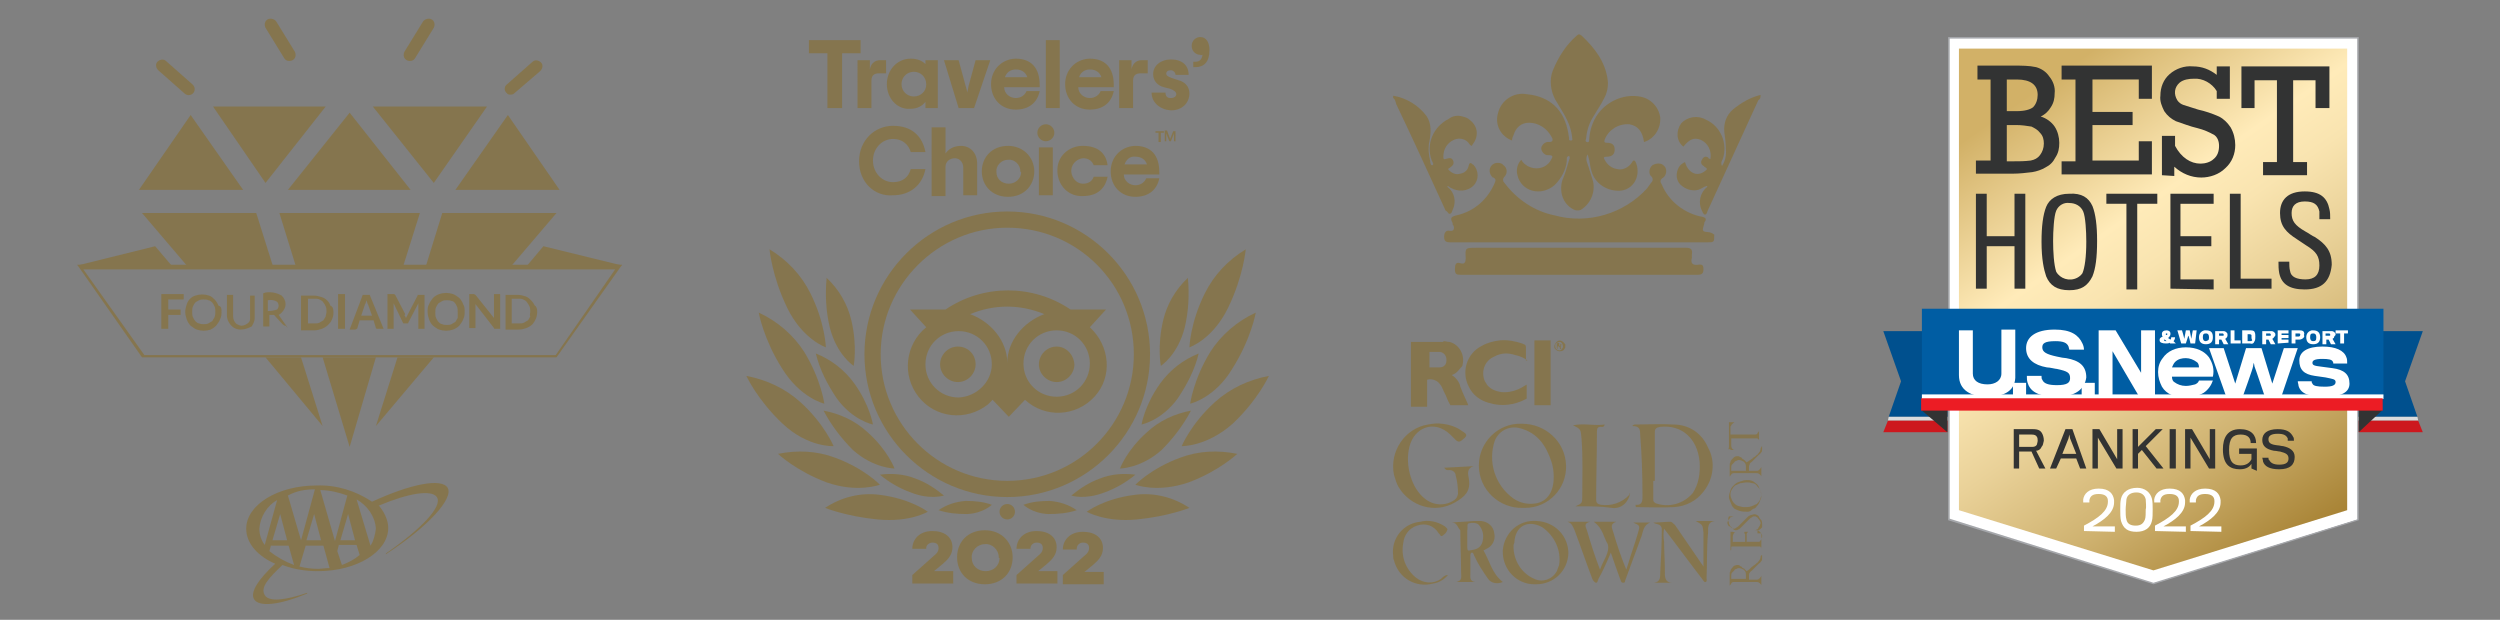 <?xml version="1.0" encoding="utf-8"?>
<!-- Generator: Adobe Illustrator 26.1.0, SVG Export Plug-In . SVG Version: 6.00 Build 0)  -->
<svg version="1.1" id="Capa_1" xmlns="http://www.w3.org/2000/svg" xmlns:xlink="http://www.w3.org/1999/xlink" x="0px" y="0px"
	 viewBox="0 0 323.9 80.3" style="enable-background:new 0 0 323.9 80.3;" xml:space="preserve">
<rect x="0" y="0" width="323.9" height="80.3" fill="#808080" stroke="none"/>
<style type="text/css">
	.st0{fill:#85754E;}
	.st1{fill-rule:evenodd;clip-rule:evenodd;fill:#85754E;}
	.st2{fill:#FFFFFF;}
	.st3{fill:url(#SVGID_1_);}
	.st4{fill:#A5A7AB;}
	.st5{fill:url(#gold_shield_00000151517899962588072780000005799638845869005988_);}
	.st6{fill:#00508E;}
	.st7{fill:#DBDCDD;}
	.st8{fill:#CD181E;}
	.st9{fill:#323333;}
	.st10{fill:#005DA3;}
	.st11{fill:#EC1C24;}
	.st12{enable-background:new    ;}
</style>
<g>
	<g>
		<path class="st0" d="M52.7,7.8c0.4,0.2,0.9,0.1,1.1-0.3l0,0l2.4-3.9c0.2-0.4,0.1-0.9-0.3-1.1c-0.4-0.2-0.9,0-1.1,0.3l-2.4,3.9
			C52.2,7.1,52.3,7.6,52.7,7.8z"/>
		<path class="st0" d="M37.9,7.8C37.5,8,37,7.9,36.8,7.5l0,0l-2.4-3.9c-0.2-0.4-0.1-0.9,0.3-1.1c0.4-0.2,0.9,0,1.1,0.3l2.4,3.9
			C38.4,7.1,38.3,7.6,37.9,7.8z"/>
		<path class="st0" d="M23.9,12.1c0.3,0.3,0.8,0.3,1.1,0c0.3-0.3,0.3-0.8,0-1.1l-0.1-0.1l0,0l-3.4-3c-0.3-0.3-0.8-0.2-1.1,0.1l0,0
			c-0.3,0.3-0.2,0.8,0.1,1.1l0,0L23.9,12.1z"/>
		<path class="st0" d="M66.5,12.2l3.5-3c0.3-0.3,0.4-0.8,0.1-1.1l0,0C69.8,7.8,69.3,7.7,69,8l0,0l-3.4,3c-0.3,0.3-0.3,0.8,0.1,1.1
			C65.8,12.3,66.2,12.3,66.5,12.2L66.5,12.2z"/>
		<polygon class="st0" points="66.3,34.4 72.1,27.6 57.3,27.6 55.2,34.4 		"/>
		<polygon class="st0" points="24.2,34.4 18.4,27.6 33.2,27.6 35.4,34.6 		"/>
		<polygon class="st0" points="63.1,13.8 48.3,13.8 56.2,23.7 		"/>
		<polygon class="st0" points="27.6,13.8 42.2,13.8 34.4,23.7 		"/>
		<polygon class="st0" points="72.5,24.6 65.8,14.9 59,24.6 		"/>
		<polygon class="st0" points="18,24.6 24.7,14.9 31.5,24.6 		"/>
		<polygon class="st0" points="45.3,14.6 37.3,24.6 45.3,24.6 53.2,24.6 		"/>
		<polygon class="st0" points="45.3,27.6 36.2,27.6 38.3,34.4 52.2,34.6 54.4,27.6 		"/>
		<polygon class="st0" points="48.7,55.2 56.2,46.3 51.5,46.3 		"/>
		<polygon class="st0" points="41.8,55.2 34.4,46.3 39,46.3 		"/>
		<polygon class="st0" points="41.8,46.3 45.3,57.9 48.7,46.3 		"/>
		<polygon class="st0" points="79.8,34.6 80.6,34.4 70.4,31.9 68.3,34.4 		"/>
		<polygon class="st0" points="18.1,34.7 10,34.4 20.1,31.9 22.4,34.6 		"/>
		<path class="st0" d="M72.1,46.3H18.4l-8.4-12h70.6L72.1,46.3z M18.7,46H72l7.7-11.1H10.8L18.7,46z"/>
		<path class="st0" d="M23.8,38.1v0.7h-2v1.3h1.6v0.7h-1.6v1.8h-0.9v-4.5H23.8z"/>
		<path class="st0" d="M43.2,40.4c0,0.3,0,0.6-0.2,1c-0.1,0.3-0.3,0.5-0.5,0.7s-0.5,0.4-0.8,0.5s-0.6,0.2-1,0.2H39v-4.5h1.7
			c0.3,0,0.7,0.1,1,0.2c0.6,0.2,1,0.7,1.1,1.1C43.1,39.7,43.2,40,43.2,40.4z M42.3,40.4c0-0.2,0-0.5-0.1-0.7s-0.2-0.4-0.3-0.5
			c-0.1-0.2-0.3-0.3-0.5-0.4s-0.4-0.1-0.6-0.1h-0.9v3.2h0.9c0.2,0,0.4,0,0.6-0.1c0.2-0.1,0.3-0.2,0.5-0.3c0.1-0.2,0.2-0.3,0.3-0.5
			C42.2,40.8,42.3,40.6,42.3,40.4z"/>
		<path class="st0" d="M44.7,42.6h-0.9v-4.5h0.9V42.6z"/>
		<path class="st0" d="M49.7,42.6H49c-0.1,0-0.1,0-0.2,0l-0.1-0.1l-0.3-1h-1.8l-0.3,1c0,0.1-0.1,0.1-0.1,0.1s-0.1,0.1-0.2,0.1h-0.7
			l1.7-4.5h0.9L49.7,42.6z M46.8,40.9h1.4l-0.5-1.4l-0.1-0.2l-0.1-0.4l-0.1,0.3c0,0.1-0.1,0.2-0.1,0.2L46.8,40.9z"/>
		<path class="st0" d="M52.5,41l0.1,0.2l0.1-0.2c0-0.1,0.1-0.1,0.1-0.2l1.3-2.5v-0.1h0.2H55v4.4h-0.8v-3.1c0-0.1,0-0.1,0-0.2
			l-1.3,2.5c0,0.1-0.1,0.1-0.1,0.1c-0.1,0-0.1,0-0.2,0h-0.1c-0.1,0-0.1,0-0.2,0s-0.1-0.1-0.1-0.1L51,39.3v3.3h-0.8v-4.5H51
			c0,0,0,0,0.1,0c0,0,0,0.1,0.1,0.1l1.3,2.5C52.4,40.8,52.4,40.9,52.5,41z"/>
		<path class="st0" d="M60.2,40.4c0,0.3,0,0.6-0.2,1c-0.1,0.3-0.3,0.5-0.5,0.8c-0.2,0.2-0.5,0.4-0.8,0.5c-0.6,0.2-1.2,0.2-1.8,0
			c-0.3-0.1-0.5-0.3-0.8-0.5c-0.2-0.2-0.4-0.5-0.5-0.8s-0.2-0.6-0.2-1c0-0.3,0-0.7,0.2-1c0.1-0.3,0.3-0.5,0.5-0.8
			c0.2-0.2,0.5-0.4,0.8-0.5c0.6-0.2,1.2-0.2,1.8,0c0.3,0.1,0.5,0.3,0.8,0.5c0.2,0.2,0.4,0.5,0.5,0.8C60.2,39.7,60.2,40,60.2,40.4z
			 M59.3,40.4c0-0.2,0-0.5-0.1-0.7s-0.2-0.4-0.3-0.5S58.7,39,58.5,39c-0.2-0.1-0.4-0.1-0.6-0.1s-0.4,0-0.6,0.1
			c-0.2,0.1-0.3,0.2-0.5,0.3c-0.1,0.1-0.2,0.3-0.3,0.5s-0.1,0.5-0.1,0.7s0,0.5,0.1,0.7s0.2,0.4,0.3,0.5s0.3,0.3,0.5,0.3
			c0.2,0.1,0.4,0.1,0.6,0.1c0.2,0,0.4,0,0.6-0.1c0.2-0.1,0.3-0.2,0.5-0.3c0.1-0.2,0.2-0.3,0.3-0.5C59.3,40.8,59.3,40.6,59.3,40.4z"
			/>
		<path class="st0" d="M28.7,40.4c0,0.3,0,0.6-0.2,1c-0.1,0.3-0.3,0.5-0.5,0.8c-0.2,0.2-0.5,0.4-0.7,0.5c-0.6,0.2-1.2,0.2-1.8,0
			c-0.3-0.1-0.5-0.3-0.8-0.5c-0.2-0.2-0.4-0.5-0.5-0.8s-0.2-0.6-0.2-1c0-0.3,0.1-0.7,0.2-1c0.2-0.6,0.7-1,1.1-1.1
			c0.6-0.2,1.2-0.2,1.8,0c0.3,0.1,0.5,0.3,0.7,0.5s0.4,0.5,0.5,0.8C28.7,39.7,28.7,40,28.7,40.4z M27.9,40.4c0-0.2,0-0.5-0.1-0.7
			s-0.2-0.4-0.3-0.5c-0.1-0.1-0.3-0.3-0.5-0.3c-0.2-0.1-0.4-0.1-0.6-0.1s-0.4,0-0.6,0.1s-0.4,0.2-0.5,0.3s-0.2,0.3-0.3,0.5
			s-0.1,0.5-0.1,0.7s0,0.5,0.1,0.7s0.2,0.4,0.3,0.5s0.3,0.3,0.5,0.3C26,42,26.2,42,26.4,42s0.4,0,0.6-0.1s0.3-0.2,0.5-0.3
			c0.1-0.2,0.2-0.3,0.3-0.5C27.9,40.8,27.9,40.6,27.9,40.4z"/>
		<path class="st0" d="M61.4,38.1L61.4,38.1L61.4,38.1l0.2,0.1l2.4,3v-3.1h0.8v4.5h-0.5c-0.1,0-0.1,0-0.2,0S64,42.5,64,42.5
			l-2.4-3.1v3.1h-0.8v-4.4H61.4z"/>
		<path class="st0" d="M69.6,40.4c0,0.6-0.2,1.1-0.6,1.6c-0.2,0.2-0.5,0.4-0.8,0.5c-0.3,0.1-0.6,0.2-1,0.2h-1.7v-4.5h1.6
			c0.3,0,0.7,0.1,1,0.2c0.3,0.1,0.5,0.3,0.7,0.5c0.2,0.2,0.4,0.5,0.5,0.7C69.5,39.7,69.6,40,69.6,40.4z M68.7,40.4
			c0-0.2,0-0.5-0.1-0.7s-0.2-0.4-0.3-0.5c-0.1-0.2-0.3-0.3-0.5-0.4c-0.2-0.1-0.4-0.1-0.6-0.1h-0.9v3.2h1c0.2,0,0.4,0,0.6-0.1
			c0.2-0.1,0.3-0.2,0.5-0.3c0.1-0.1,0.2-0.3,0.3-0.5C68.6,40.8,68.7,40.6,68.7,40.4z"/>
		<path class="st0" d="M58,63.2c-0.8-1.3-4.8-0.5-9.8,1.8l0,0c-2.1-1.4-4.6-2.2-7.2-2.1c-5,0-9.1,2.5-9.1,5.6c0,1.9,1.5,3.6,3.9,4.6
			L35.7,73c-2.2,2-3.3,3.7-2.8,4.6c0.6,1.1,3.3,0.8,6.9-0.7v-0.1c-2.9,1-5,1.2-5.5,0.3c-0.6-1,0.5-2.2,2.3-3.9L36.2,73h-0.1
			c1.6,0.7,3.3,1,5.1,1c5,0,9.1-2.5,9.1-5.6c0-1.1-0.6-2.2-1.3-3l0.1,0.1c3.8-1.6,6.8-2.1,7.5-1.1c0.8,1.2-2.1,4.2-6.6,7.3v0.1
			C55.4,68.3,58.8,64.6,58,63.2z M46,70h-1.9l1-3.4L46,70z M40.8,63.4L39,70l0,0l-1.7-5.8C38.4,63.6,39.5,63.4,40.8,63.4z M41.6,70
			h-1.9l1-3.4L41.6,70z M37.2,70h-1.9l1-3.4L37.2,70z M33.6,68.5c0.1-1.5,1-3,2.3-3.7l-1.6,5.8C33.9,70.1,33.6,69.3,33.6,68.5z
			 M38.1,73.2c-1.1-0.4-2.2-1-3.2-1.8l0.2-0.7h2.3L38.1,73.2L38.1,73.2z M41.2,73.7c-0.8,0-1.6-0.1-2.4-0.3l0.8-2.7h2.3l0.8,2.9
			C42.1,73.6,41.6,73.7,41.2,73.7z M43.4,70.1l-1.9-6.6c1.2,0,2.4,0.3,3.5,0.7L43.4,70.1L43.4,70.1z M44.3,73.2l-0.6-1.8l0.2-0.8
			h2.3l0.4,1.3C45.9,72.5,45.1,72.9,44.3,73.2L44.3,73.2z M48,70.7l-1.8-6c1.4,0.8,2.4,2.2,2.5,3.8C48.6,69.3,48.4,70.1,48,70.7
			L48,70.7z"/>
		<path class="st0" d="M31.2,42.7c-0.4,0-0.7-0.1-1-0.3c-0.5-0.4-0.8-1-0.8-1.5v-2.7h0.8V41c0,0.4,0.2,0.8,0.5,1
			c0.2,0.1,0.4,0.2,0.6,0.2c0.3,0,0.7-0.2,0.9-0.4c0.2-0.2,0.2-0.4,0.2-0.6v-2.9H33v2.9c0,0.4-0.2,0.8-0.4,1.1
			C32.2,42.5,31.7,42.7,31.2,42.7z"/>
		<path class="st0" d="M37.3,42.5l-1.2-1.7c0.2-0.1,0.3-0.2,0.4-0.3c0.3-0.3,0.5-0.7,0.5-1.1c0-0.4-0.2-0.8-0.5-1.1
			c-0.7-0.4-1.4-0.5-2.1-0.4L34.1,38v4.3h0.8v-1.5c0.2,0,0.4,0,0.6,0l1.1,1.2c0.1,0.1,0.2,0.2,0.4,0.2L37.3,42.5z M34.7,40.3v-1.4
			c0.5-0.1,0.9,0,1.2,0.2c0.1,0.1,0.2,0.3,0.2,0.5S36,40,35.9,40.1C35.6,40.2,35.2,40.3,34.7,40.3z"/>
	</g>
	<g>
		<g>
			<path class="st0" d="M187.8,27.7c0.3,0,0.3-0.3,0.4-0.5c0.5-1,0.3-2.3-0.7-3l0.1-0.1c0.9,0.7,2.1,0.8,3,0.2
				c0.9-0.6,1.1-1.8,0.5-2.7c-0.1-0.1-0.2-0.3-0.3-0.3c-0.2-0.2-0.4-0.3-0.5,0.1c-0.1,0.6-0.5,1-1.1,1.1c-0.6,0.2-1.2-0.1-1.6-0.6
				c0.6-0.4,0.8-0.6,0.7-1c-0.2-0.6-0.6-0.4-1-0.3c-0.3,0.1-0.3-0.1-0.3-0.3c0-1,0.5-1.8,1.4-2.2c0.7-0.3,1.6-0.1,2,0.6
				c0.2,0.2,0.3,0.3,0.4,0c0.8-1,0.7-2.3-0.3-3.1c-0.3-0.3-0.6-0.4-1-0.5c-0.6-0.2-1.3-0.1-1.8,0.3c-2,1-3,3.3-2.2,5.4
				c0.1,0.2,0.3,0.5,0.1,0.6s-0.3-0.3-0.3-0.5c-0.2-0.9-0.3-1.7-0.1-2.6c0.2-1.1,0.3-2.3-0.4-3.3c-1-1.3-2.5-2.3-4.3-2.6v0.3
				c0.3,0.2,0.3,0.5,0.4,0.8c2.2,4.6,4.3,9.2,6.4,13.8C187.6,27.4,187.6,27.7,187.8,27.7z"/>
			<path class="st0" d="M195.9,18.2c0-0.3,0.1-0.5,0.2-0.7c0.3-1,1-1.6,2-1.6c1.2,0,2.3,0.7,2.9,1.8c0.2,0.3,0.3,0.7-0.3,0.7
				c-0.4-0.1-0.9,0.3-1,0.7c-0.1,0.4,0.3,0.9,0.7,1c0.1,0,0.1,0,0.2,0c0.8,0,0.5,0.3,0.3,0.7c-0.6,1-1.9,1.3-3,0.7
				c-0.3-0.2-0.6-0.4-0.8-0.8c-0.5,0.5-0.7,1.3-0.5,2c0.5,2.1,3,2.8,4.8,1.3c0.9-0.9,1.5-2,1.6-3.2c0-0.2-0.1-0.5,0.3-0.6
				c0.1,0.2,0.1,0.3,0,0.5c-0.3,1-0.5,1.8-0.9,2.7c-0.4,1.5,0.1,3,1.4,3.7c0.3,0.2,0.7,0.2,1,0.1c1.3-0.8,1.9-2.3,1.6-3.7
				c-0.3-0.9-0.5-1.7-0.8-2.5c-0.1-0.3-0.1-0.7,0.1-1c0.3,0.9,0.3,1.6,0.5,2.2c0.4,1.4,1.7,2.4,3.2,2.5c1,0.1,1.8-0.3,2.3-1
				s0.6-1.7,0.3-2.5c-0.1-0.3-0.3-0.7-0.6-0.1c-0.4,0.6-1.2,1-1.9,0.8c-0.7-0.1-1.3-0.6-1.6-1.2c-0.2-0.3-0.1-0.4,0.3-0.4
				c0.5,0,1-0.2,1-0.9c0-0.7-0.4-0.9-1-0.9c-0.3,0-0.4-0.1-0.3-0.4c0.5-1.3,1.8-2.1,3.2-2c1.1,0.2,1.7,0.9,1.9,2.3
				c1.3-0.4,2.2-1.7,2.1-3.2c-0.2-1.4-1.3-2.5-2.7-2.7c-1.8-0.3-3.7,0.4-5,1.8c-0.9,1-1.4,2.3-1.5,3.7c0,0.2,0,0.5-0.3,0.4
				s-0.1-0.3-0.1-0.5c0.1-1,0.4-2,1-2.9c0.4-0.7,0.9-1.4,1.3-2.2c0.4-0.7,0.6-1.6,0.5-2.4c-0.3-2.4-1.7-4.2-3.4-5.8
				c-0.3-0.2-0.4-0.2-0.6,0c-1.4,1.2-2.4,2.8-3.1,4.5c-0.5,1.2-0.3,2.7,0.3,3.8l1.2,2c0.5,0.9,0.9,1.9,1,3c0,0.2,0.1,0.3-0.2,0.3
				s-0.2-0.2-0.2-0.3c0-0.1-0.1-0.4-0.1-0.6c-0.5-3-2.3-4.8-5.4-5.1c-1.7-0.3-3.3,0.8-3.7,2.4C193.6,16.2,194.5,17.7,195.9,18.2z"/>
			<path class="st0" d="M221.5,30.1c-1-0.1-1-0.1-0.7-1.1c0-0.1,0-0.2,0.1-0.3c0.2-0.3,0.1-0.5-0.3-0.6c-2.3-0.4-4.4-2-5.3-4.2
				c-0.2-0.3-0.3-0.6,0.2-0.9c0.4-0.3,0.5-1,0.2-1.4l-0.1-0.1c-0.3-0.4-1-0.4-1.5-0.1c-0.4,0.3-0.5,0.9-0.3,1.3l0.1,0.1
				c0.3,0.3,0.3,0.6,0,0.9c-0.2,0.3-0.3,0.4-0.5,0.7c-3,3.3-7.7,4.7-12,3.5c-2.5-0.5-4.8-2-6.4-4.1c-0.3-0.3-0.4-0.6,0-1
				c0.3-0.4,0.3-1-0.2-1.4c0,0-0.1,0-0.1-0.1c-0.4-0.3-1.1-0.3-1.5,0.2c-0.3,0.4-0.3,1,0.2,1.5c0,0,0,0,0.1,0
				c0.3,0.2,0.3,0.3,0.2,0.6c-0.9,2.2-2.7,3.8-5,4.3c-0.8,0.2-0.8,0.4-0.5,1c0,0.1,0,0.3,0.1,0.3c0.2,0.5,0,0.8-0.5,0.7
				c-0.5-0.1-0.7,0.3-0.7,0.8s0.2,0.7,0.8,0.7c5.6,0,11.2,0,16.8,0h16.4c1,0,1,0,1-1C221.9,30.3,221.9,30.2,221.5,30.1z"/>
			<path class="st0" d="M220,34.3c-0.7,0.1-1-0.2-0.8-0.9c0-0.2,0-0.3,0-0.4c0.1-0.7-0.1-0.9-0.8-0.9c-9.1,0-18.2,0-27.2,0
				c-1.3,0-1.4,0-1.3,1.3c0,0.5-0.1,0.9-0.7,0.7c-0.6-0.2-0.7,0.2-0.7,0.8s0.2,0.7,0.7,0.7c5.1,0,10.3,0,15.3,0s10.4,0,15.5,0
				c0.5,0,0.7-0.2,0.7-0.7S220.6,34.2,220,34.3z"/>
			<path class="st0" d="M228.1,12.3c-1.3,0.3-2.5,1-3.6,1.9c-0.8,0.7-1.2,1.7-1.1,2.9c0.1,0.7,0.2,1.4,0.2,2.2
				c0.1,0.8-0.1,1.6-0.5,2.2c-0.2-0.4,0-0.7,0.1-0.9c0.7-2-0.3-4.3-2.2-5.1c-1-0.6-2.4-0.4-3.2,0.5c-0.7,1-0.6,2.3,0.3,3
				c0.8-1,1.4-1.2,2.2-0.9c1,0.4,1.5,1.5,1.3,2.5c-0.1,0-0.3-0.1-0.3-0.2c-0.3-0.2-0.6-0.1-0.8,0.3l0,0c-0.2,0.3-0.1,0.6,0.2,0.8
				c0,0,0.1,0,0.1,0.1c0.6,0.3,0.3,0.4-0.1,0.7c-1,0.6-2,0-2.4-1.3c-0.4,0.2-0.7,0.4-0.9,0.9c-0.3,0.7-0.2,1.5,0.3,2
				c0.6,0.6,1.5,0.9,2.3,0.7c0.4-0.1,0.7-0.4,1.1-0.5c0.1-0.1,0.1-0.1,0.2-0.1c-0.1,0-0.2,0-0.2,0.1c0,0,0.1,0,0.1,0.1
				c-1,0.8-1.2,2.1-0.7,3.1c0.1,0.2,0.2,0.5,0.4,0.5s0.3-0.3,0.3-0.4c2.2-4.8,4.4-9.6,6.6-14.4C228.1,12.8,228.1,12.6,228.1,12.3z"
				/>
		</g>
		<g>
			<path class="st1" d="M197.3,65.8c-3,0.1-5.7-2.3-5.7-5.5l0,0c0-3,2.5-5.5,5.5-5.4h0.1c3,0,5.6,2.3,5.7,5.4c0.1,3-2.3,5.5-5.3,5.5
				C197.5,65.8,197.4,65.8,197.3,65.8z M201.3,61.8c0-0.7-0.1-1.4-0.3-2c-0.7-2.1-1.8-3.7-4-4.3c-1.3-0.4-2.7,0.2-3.3,1.5
				c-1,2.8,0,5.9,2.4,7.6c0.9,0.6,1.9,0.8,3,0.6C200.5,64.9,201.3,63.7,201.3,61.8z"/>
			<path class="st1" d="M211.9,65.4c1,0.1,0.9-0.7,0.9-1.4c0-2.6-0.1-5.2-0.3-7.7c0-0.7-0.1-1.1-1-1.1c0-0.1,0.2-0.2,0.3-0.2
				c1.7,0,3.4-0.1,5,0c2,0,3.7,1.1,4.5,3c1,1.8,0.7,4.1-0.6,5.7c-0.9,1.2-2.3,1.9-3.8,2c-1.7,0.1-3.3,0-5,0
				C212,65.7,211.9,65.7,211.9,65.4z M214.4,62.3h-0.2v2.4c0,0.2,0,0.3,0.3,0.5c1.7,0.6,3.6,0.1,4.8-1.3c0.8-1.2,1-2.6,0.9-4.1
				c-0.3-3-2.3-4.8-5.1-4.5c-0.5,0.1-0.7,0.2-0.7,0.7C214.4,58.2,214.4,60.2,214.4,62.3z"/>
			<path class="st1" d="M187.1,60.6l3.8-0.2c-0.9,0.3-0.7,1-0.6,1.6c0.3,1.7-0.6,2.4-1.8,3.1c-2.6,1.5-5.8,0.5-7.3-2
				c-0.3-0.5-0.4-1-0.6-1.6c-0.6-3,1.4-6,4.4-6.5c0.6-0.1,1.2-0.2,1.8-0.1c1,0.1,1.9,0.4,2.7,1c0.3,0.2,0.7,0.4,0.3,0.8
				c-0.4,0.3-0.7,0.8-1.2,0.3l-0.7-0.7c-2.1-2-4.7-0.9-5.3,1.6c-0.6,2.4,0.3,5.4,2,6.7c1.1,0.9,2.6,1,3.8,0.2
				c0.3-0.2,0.4-0.4,0.5-0.8c0-0.9-0.1-1.7-0.3-2.4c0-0.3-0.3-0.7-0.8-0.7C187.5,60.9,187.4,61,187.1,60.6z"/>
			<path class="st1" d="M206.5,67.6h2.9c-0.8,0.3-0.6,0.7-0.4,1.3c0.5,1.7,1,3.2,1.7,4.9l0.2-0.6c0.4-1.4,0.9-2.7,1.3-4.1
				c0.3-1,0.3-1-0.6-1.4h2.2c-0.8,0.3-0.9,1-1.1,1.7c-0.7,1.9-1.4,3.8-2.1,5.7c-0.1,0.2,0,0.4-0.3,0.4s-0.3-0.3-0.4-0.5
				c-0.4-1.1-0.8-2.2-1.2-3.4c-0.5,1.2-1,2.3-1.6,3.4c-0.1,0.2-0.1,0.5-0.3,0.5s-0.4-0.3-0.5-0.5c-0.8-2.1-1.5-4.2-2.3-6.3
				c-0.2-0.4-0.3-0.9-0.9-1.1h2.9c-0.8,0.2-0.6,0.6-0.4,1.1c0.5,1.7,1,3.3,1.7,5.1c0.4-1.2,1.3-2.2,1-3.3
				C207.7,69.5,207.7,68.5,206.5,67.6z"/>
			<path class="st1" d="M188.1,67.7c1-0.1,1.8-0.1,2.8-0.2c0.3,0,0.7,0,1,0c0.9,0.1,1.6,0.7,1.7,1.6c0.2,0.9-0.3,1.7-1,2
				c-0.2,0.1-0.3,0.2-0.4,0.2c0.8,1.4,1.1,3,2.5,4.1c-0.6,0.3-1.5,0.2-1.9-0.4c-0.7-1-1.3-1.9-1.8-3c-0.1-0.2-0.1-0.4-0.3-0.4
				s-0.2,0.3-0.2,0.5c0,0.7,0,1.5,0,2.2c0,0.5-0.1,1,0.6,1.1h-2.4c0.8-0.2,0.6-0.7,0.6-1.2c0-1.8-0.1-3.7-0.1-5.5
				C188.8,68.3,188.8,67.7,188.1,67.7z M190.1,69.6c0,0.4,0,0.9,0,1.3s0.1,0.5,0.4,0.4c0.6-0.1,1.2-0.2,1.5-0.9
				c0.3-0.8,0.2-1.7-0.4-2.4c-0.3-0.3-0.9-0.3-1.3-0.2c-0.3,0.1-0.1,0.5-0.2,0.9C190.1,69.1,190.1,69.3,190.1,69.6L190.1,69.6z"/>
			<path class="st1" d="M211.2,63.9c-0.2,1.2-1.2,2.1-2.4,1.9l0,0c-1.3-0.2-2.6-0.2-4-0.2c-0.3,0-0.4,0-0.7,0
				c0.9-0.4,0.9-0.4,0.9-1.4c0-2.4,0.1-4.9-0.1-7.4c-0.1-1.2-0.1-1.2-1.1-1.7c1.5-0.3,2.7,0.1,4.1-0.1c-0.1,0.4-0.3,0.3-0.5,0.3
				c-0.4,0-0.5,0.2-0.5,0.6c0,3-0.1,5.8-0.1,8.8c0,0.5,0.2,0.6,0.6,0.7c1.4,0.2,2.8-0.3,3.7-1.3C211.1,64,211.1,63.9,211.2,63.9
				C211.1,63.8,211.2,63.9,211.2,63.9z"/>
			<path class="st1" d="M199.1,67.5c2.3,0.1,4.1,1.9,4.1,4.2c-0.1,2.3-1.9,4-4.2,4c-0.1,0-0.1,0-0.2,0c-2.3,0-4.1-1.9-4.1-4.2
				c0-0.1,0-0.1,0-0.2C194.9,69,196.8,67.3,199.1,67.5L199.1,67.5z M196.1,70.6c-0.1,1.9,1,3.7,2.7,4.4c1,0.5,2.3,0.1,2.9-1
				c0.1-0.3,0.2-0.5,0.3-0.8c0.3-1.9-0.6-3.8-2.2-4.9c-1.8-1-3.5-0.2-3.6,2L196.1,70.6L196.1,70.6z"/>
			<path class="st1" d="M214.2,67.7c0.8,0,1.5-0.1,2.2-0.1c0.3,0,0.4,0.3,0.6,0.4l3.7,5.4v-4.3c0,0,0,0,0-0.1c-0.1-1-0.1-1-1-1.5
				h2.5c-1,0.1-0.9,0.9-0.9,1.5c-0.2,2-0.1,3.9-0.2,5.9c0,0.2,0.1,0.4-0.1,0.5c-0.2,0.1-0.3-0.2-0.4-0.3c-1.7-2.2-3.3-4.4-5-6.6
				c-0.1,0.5-0.1,1,0,1.7c0,1.2,0.1,2.4,0.1,3.7c0,0.7-0.1,1.6,1,1.6h-2.4c0.8-0.1,0.8-0.7,0.8-1.3c0.1-1.9,0.2-3.7,0.2-5.7
				C215.2,67.8,214.6,68,214.2,67.7z"/>
			<path class="st1" d="M187.6,74.5c-0.5,0.6-1.2,1-1.9,1.1c-2.3,0.6-4.5-0.7-5.1-3c-0.1-0.2-0.1-0.4-0.1-0.6
				c-0.3-2.2,1.3-4.2,3.5-4.4c1.1-0.3,2.3,0,3.2,0.6c0.2,0.2,0.4,0.3,0.3,0.5c-0.1,0.3-0.3,0.5-0.6,0.7s-0.3-0.2-0.5-0.3
				c-0.6-1-1.7-1.4-2.8-1c-1,0.3-1.7,1.2-1.8,2.3c-0.3,1.7,0.3,3.3,1.6,4.4c1,0.8,2.3,0.9,3.3,0.2C187,74.7,187.2,74.5,187.6,74.5z"
				/>
			<path class="st0" d="M228.3,72c0,0.1,0,0.2,0,0.3c0,0.2,0,0.3-0.1,0.4S228,73,227.9,73c-0.1,0.1-0.2,0.2-0.3,0.3l-0.3,0.3
				l-0.3,0.3c-0.1,0.1-0.3,0.2-0.3,0.3c-0.1,0.1-0.1,0.2-0.1,0.3s0,0.2,0,0.3v0.1c0,0,0,0.1,0,0.2h1c0.2,0,0.3-0.1,0.4-0.2
				c0.1-0.1,0.2-0.3,0.2-0.3l0,0v0.3c0,0.1,0,0.3,0,0.3v0.3v0.3l0,0l0,0c-0.1-0.1-0.1-0.2-0.3-0.3c-0.1-0.1-0.2-0.1-0.3-0.1h-3
				c-0.1,0-0.3,0.1-0.3,0.2s-0.2,0.2-0.2,0.3l0,0l0,0v-0.1c0-0.1,0-0.1,0-0.2v-0.2c0-0.1,0-0.3,0-0.3c0-0.1,0-0.3,0-0.3v-0.2
				c0-0.1,0-0.1,0-0.2c0-0.2,0-0.3,0.1-0.4c0-0.2,0.1-0.3,0.2-0.4c0.1-0.1,0.2-0.3,0.3-0.3c0.2-0.1,0.3-0.1,0.4-0.1
				c0.1,0,0.3,0,0.3,0.1c0.1,0.1,0.3,0.1,0.3,0.2s0.2,0.1,0.3,0.2l0.3,0.3l0.3-0.2l0.3-0.3l0.4-0.3c0.2-0.1,0.3-0.3,0.4-0.3
				c0.1-0.1,0.2-0.3,0.3-0.4c0.1-0.2,0.1-0.3,0.1-0.4l0,0C228.3,71.8,228.3,71.9,228.3,72z M225,73.7c-0.1,0-0.3,0.1-0.3,0.2
				c-0.1,0.1-0.2,0.2-0.3,0.3c-0.1,0.1-0.1,0.3-0.1,0.4s0,0.1,0,0.2s0,0.1,0,0.2h1.9c0-0.1,0-0.2,0-0.3c0-0.1,0-0.2,0-0.3
				c0-0.3-0.1-0.4-0.3-0.6c-0.2-0.1-0.4-0.2-0.6-0.2C225.1,73.6,225,73.7,225,73.7L225,73.7z"/>
			<path class="st0" d="M227.7,69.1h0.3l0,0h0.2l0,0l0,0v0.1v1c0,0.1,0,0.3,0,0.3v0.3c0,0.1,0,0.3,0,0.3l0,0c0-0.1,0-0.2-0.1-0.2
				c0-0.1-0.1-0.1-0.1-0.1c-0.1,0-0.1,0-0.2,0s-0.1,0-0.2,0h-3.1h-0.1c0,0-0.1,0-0.1,0.1V71v0.1v0.1c0,0,0,0.1-0.1,0.1l0,0l0,0V71
				c0-0.1,0-0.3,0-0.4v-0.9c0-0.1,0-0.2,0-0.3c0-0.1,0-0.2,0-0.3c0,0,0-0.1,0-0.2l0,0h0.3l0.3,0.1c0,0,0,0,0.1,0l0,0l0,0l0,0
				c-0.2,0-0.3,0.1-0.3,0.2c-0.1,0.1-0.1,0.3-0.1,0.4v0.6h1.6v-0.9v-0.1l-0.1-0.1V69v-0.1l0,0h0.2h0.2h0.2h0.2l0,0l0,0h-0.1h-0.1
				h-0.1l-0.1,0.1c0,0-0.1,0.1-0.1,0.2s0,0.2,0,0.3c0,0.1,0,0.2,0,0.3v0.4h1.6c0.1,0,0.1-0.1,0.2-0.2c0.1-0.1,0.1-0.1,0.1-0.2
				s0.1-0.2,0.1-0.2c0-0.1,0-0.2,0-0.2c0-0.2-0.1-0.3-0.2-0.4s-0.3-0.3-0.4-0.3l0,0L227.7,69.1z"/>
			<path class="st0" d="M227.6,66.7c0.2,0.1,0.3,0.2,0.3,0.3c0.1,0.2,0.2,0.3,0.3,0.4c0.1,0.2,0.1,0.3,0.1,0.5c0,0.1,0,0.2,0,0.3
				s0,0.2-0.1,0.2c0,0.1-0.1,0.1-0.2,0.2s-0.2,0.1-0.3,0.1s-0.1,0-0.2,0h-0.2h0h-0.1l0,0l0,0h0.1c0.1,0,0.2,0,0.3-0.1
				c0.1,0,0.2-0.1,0.2-0.2c0.1-0.1,0.1-0.2,0.2-0.3c0-0.1,0.1-0.2,0.1-0.3c0-0.1,0-0.2-0.1-0.3c0-0.1-0.1-0.2-0.2-0.3
				s-0.1-0.2-0.2-0.2c-0.1-0.1-0.2-0.1-0.3-0.1s-0.2,0-0.3,0.1s-0.2,0.1-0.3,0.2s-0.2,0.2-0.3,0.3c-0.1,0.1-0.2,0.2-0.3,0.3
				l-0.3,0.3c-0.1,0.1-0.2,0.2-0.3,0.3c-0.1,0.1-0.2,0.2-0.3,0.2c-0.1,0.1-0.3,0.1-0.3,0.1c-0.2,0-0.3-0.1-0.4-0.2
				c-0.1-0.1-0.3-0.3-0.3-0.3c-0.1-0.2-0.2-0.3-0.2-0.4c0-0.2-0.1-0.3-0.1-0.4c0-0.2,0-0.3,0.1-0.5l0,0c0.1,0,0.3,0,0.3,0h0.3l0,0
				l0,0l0,0l-0.3,0.1c-0.1,0-0.2,0.1-0.2,0.2c-0.1,0.1-0.1,0.1-0.2,0.2c0,0.1-0.1,0.2-0.1,0.3c0,0.1,0,0.2,0.1,0.3
				c0,0.1,0.1,0.2,0.2,0.2c0.1,0.1,0.2,0.1,0.2,0.2c0.1,0,0.2,0.1,0.3,0.1s0.2,0,0.3-0.1s0.2-0.1,0.3-0.2s0.2-0.2,0.3-0.3l0.3-0.3
				c0.1-0.1,0.2-0.2,0.3-0.3l0.3-0.3c0.1-0.1,0.2-0.2,0.3-0.2c0.1-0.1,0.3-0.1,0.3-0.1C227.2,66.6,227.4,66.6,227.6,66.7z"/>
			<path class="st0" d="M227,62.3c0.3,0.1,0.4,0.3,0.6,0.4c0.2,0.2,0.3,0.4,0.4,0.7s0.2,0.5,0.2,0.8c0,0.2,0,0.3-0.1,0.5
				s-0.1,0.3-0.2,0.5c-0.1,0.2-0.2,0.3-0.3,0.4c-0.1,0.2-0.3,0.3-0.4,0.3c-0.2,0.1-0.3,0.2-0.4,0.3c-0.2,0.1-0.3,0.1-0.4,0.1
				c-0.3,0-0.6,0-1-0.1c-0.3-0.1-0.5-0.2-0.7-0.3c-0.2-0.2-0.3-0.3-0.4-0.6c-0.1-0.3-0.3-0.6-0.3-0.9l0,0l0,0c0-0.3,0.1-0.6,0.2-0.9
				c0.1-0.3,0.3-0.5,0.5-0.7s0.4-0.3,0.7-0.4c0.3-0.1,0.6-0.2,0.9-0.2C226.5,62.2,226.8,62.2,227,62.3z M225.5,62.6
				c-0.3,0.1-0.4,0.2-0.7,0.3c-0.2,0.2-0.3,0.3-0.4,0.5c-0.2,0.3-0.2,0.5-0.2,0.7c0,0.3,0.1,0.4,0.2,0.7c0.2,0.4,0.5,0.7,1,0.8
				c0.3,0.1,0.4,0.1,0.7,0.1s0.5,0,0.8-0.1s0.4-0.2,0.7-0.3c0.2-0.2,0.3-0.3,0.4-0.5c0.1-0.3,0.2-0.5,0.2-0.7c0-0.3-0.1-0.4-0.2-0.7
				c-0.1-0.2-0.3-0.3-0.4-0.5c-0.2-0.2-0.3-0.3-0.6-0.3c-0.3-0.1-0.4-0.1-0.7-0.1S225.7,62.6,225.5,62.6L225.5,62.6z"/>
			<path class="st0" d="M228.3,57.9c0,0.1,0,0.2,0,0.3c0,0.2,0,0.3-0.1,0.4c-0.1,0.1-0.2,0.3-0.3,0.3c-0.1,0.1-0.2,0.2-0.3,0.3
				l-0.3,0.3l-0.3,0.3c-0.1,0.1-0.3,0.2-0.3,0.3s-0.1,0.2-0.1,0.3s0,0.2,0,0.3v0.1c0,0,0,0.1,0,0.2h1c0.2,0,0.3-0.1,0.4-0.2
				c0.1-0.1,0.2-0.3,0.2-0.3l0,0v0.3c0,0.1,0,0.3,0,0.3v0.3v0.3l0,0l0,0c-0.1-0.1-0.1-0.2-0.3-0.3c-0.1-0.1-0.2-0.1-0.3-0.1h-3
				c-0.1,0-0.3,0.1-0.3,0.2c-0.1,0.1-0.2,0.2-0.2,0.3l0,0l0,0v-0.1c0-0.1,0-0.1,0-0.2v-0.2c0-0.1,0-0.3,0-0.3v-0.3v-0.2
				c0-0.1,0-0.1,0-0.2c0-0.2,0-0.3,0.1-0.4c0-0.2,0.1-0.3,0.2-0.4c0.1-0.1,0.2-0.2,0.3-0.3c0.2-0.1,0.3-0.1,0.4-0.1
				c0.1,0,0.3,0,0.3,0.1c0.1,0,0.3,0.1,0.3,0.2c0.1,0.1,0.2,0.1,0.3,0.2l0.3,0.3c0.1-0.1,0.2-0.1,0.3-0.2l0.3-0.2
				c0.2-0.1,0.3-0.3,0.4-0.3c0.2-0.1,0.3-0.3,0.4-0.3c0.1-0.1,0.2-0.3,0.3-0.4c0.1-0.2,0.1-0.3,0.1-0.4l0,0
				C228.3,57.7,228.3,57.8,228.3,57.9z M225,59.7c-0.1,0-0.3,0.1-0.3,0.2c-0.1,0.1-0.2,0.2-0.3,0.3s-0.1,0.3-0.1,0.4
				c0,0.1,0,0.1,0,0.2c0,0.1,0,0.1,0,0.2h1.9c0-0.1,0-0.2,0-0.3s0-0.2,0-0.3c0-0.3-0.1-0.4-0.3-0.6c-0.2-0.1-0.4-0.2-0.6-0.2
				C225.1,59.6,225,59.7,225,59.7L225,59.7z"/>
			<path class="st0" d="M224.4,54.7c0.1,0,0.3,0,0.3,0.1l0,0l0,0c-0.1,0-0.2,0-0.2,0.1c-0.1,0-0.1,0.1-0.2,0.2
				c0,0.1-0.1,0.1-0.1,0.2c0,0.1,0,0.2,0,0.3v0.7h3.2c0.2,0,0.3-0.1,0.3-0.2c0.1-0.1,0.2-0.2,0.2-0.3l0,0l0,0v0.3c0,0,0,0.3,0,0.4
				s0,0.2,0,0.3s0,0.2,0,0.3s0,0,0,0l0,0c0,0,0-0.2-0.1-0.2l-0.1-0.1c-0.1,0-0.1,0-0.2,0h-3.2v1c0,0.1,0.1,0.3,0.1,0.3
				c0.1,0.1,0.2,0.2,0.3,0.2l0,0l0,0h-0.1h-0.3l-0.2-0.1H224h-0.1l0,0c0.1-0.1,0.1-0.2,0.1-0.3s0-0.2,0-0.3V55l0,0v-0.1v-0.1
				c0,0,0,0,0-0.1l0,0L224.4,54.7L224.4,54.7z"/>
			<path class="st1" d="M187,44.2c0.3,0,0.5,0.1,0.8,0.1c1.2,0.3,2,1.6,1.7,2.9c0,0.2-0.1,0.3-0.2,0.4c-0.3,0.3-0.5,0.7-1,0.9
				l-0.2,0.1c0.5,0.3,1,0.9,1.1,1.5c0.3,0.8,0.7,1.6,1,2.3v0.1h-2.3c0-0.1-0.1-0.2-0.1-0.2c-0.3-0.5-0.4-1-0.7-1.5
				c-0.2-0.4-0.3-0.8-0.6-1.1c-0.3-0.4-1-0.7-1.6-0.5v3.5h-2.1v-8.4h4.2V44.2z M185.2,47.6L185.2,47.6c0.5,0,0.9,0,1.3,0
				c0.5,0,0.9-0.3,0.9-0.9c0,0,0,0,0-0.1c0-0.5-0.3-0.9-0.8-1h-0.1c-0.4,0-0.9,0-1.3,0l0,0L185.2,47.6L185.2,47.6z"/>
			<path class="st1" d="M198.8,52.5v-8.4h2.1v8.4H198.8z"/>
			<path class="st1" d="M202.8,45c-0.1,0.3-0.3,0.5-0.6,0.5c-0.3,0.1-0.7-0.2-0.8-0.4c-0.1-0.3,0.1-0.7,0.4-0.9s0.7,0,0.9,0.3l0,0
				l0.1,0.1L202.8,45L202.8,45z M201.5,44.9c0,0.3,0.3,0.5,0.5,0.5l0,0c0.3,0,0.5-0.3,0.5-0.5c0-0.3-0.2-0.6-0.4-0.6
				s-0.6,0.2-0.6,0.4C201.5,44.8,201.5,44.8,201.5,44.9z"/>
			<path class="st1" d="M197.9,46.7c-0.4-0.3-1-0.6-1.6-0.7c-0.9-0.3-1.8-0.3-2.7,0.2c-1.2,0.5-1.7,1.8-1.3,3
				c0.1,0.3,0.3,0.5,0.4,0.7c0.4,0.5,1.1,0.8,1.8,0.9c1,0.1,2.1-0.2,3-0.8c0.1-0.1,0.3-0.1,0.3-0.2v1.7c0,0.1,0,0.2-0.1,0.2
				c-1.5,0.8-3.2,1-4.8,0.5c-1.1-0.3-2.1-1-2.6-2.1c-1-1.9-0.3-4.3,1.7-5.3c0.7-0.4,1.5-0.6,2.3-0.7c1-0.1,2,0.1,2.9,0.4
				c0.5,0.2,0.5,0.2,0.5,0.7v1.5H197.9z"/>
			<path class="st1" d="M202.2,44.9c0,0.2,0.1,0.3,0.1,0.3c-0.1,0.1-0.2,0-0.2-0.1s-0.1-0.3-0.3-0.2v0.3c-0.1,0-0.1,0-0.1-0.1v-0.6
				c0.2-0.1,0.3-0.1,0.4,0.1C202.3,44.7,202.3,44.8,202.2,44.9z M202,44.5v0.3c0.1,0,0.2-0.1,0.3-0.1v-0.1L202,44.5z"/>
		</g>
	</g>
	<g>
		<path class="st0" d="M118.2,74.5L121,72c0.4-0.3,0.6-0.6,0.6-1c0-0.5-0.3-0.7-0.8-0.7c-0.4,0-0.8,0.3-0.8,0.7c0,0,0,0,0,0.1h-1.8
			c0-1.2,0.9-2.3,2.6-2.3c1.6,0,2.6,0.8,2.6,2.1c0,1-0.6,1.6-1.3,2.2L121,74h2.5v1.6h-5.3L118.2,74.5L118.2,74.5z"/>
		<path class="st0" d="M124,72.2c0-2,1.4-3.5,3.6-3.5c2.2,0,3.6,1.6,3.6,3.5c0,2-1.4,3.5-3.6,3.5C125.4,75.7,124,74.2,124,72.2z
			 M129.4,72.2c0-1-0.9-1.8-1.8-1.7c-1,0-1.8,0.9-1.7,1.8c0,1,0.8,1.7,1.8,1.7c1,0,1.8-0.7,1.8-1.7
			C129.4,72.3,129.4,72.3,129.4,72.2L129.4,72.2z"/>
		<path class="st0" d="M131.7,74.5l2.8-2.5c0.4-0.3,0.6-0.6,0.6-1c0-0.5-0.3-0.7-0.8-0.7c-0.4,0-0.8,0.3-0.8,0.8l0,0h-1.8
			c0-1.2,0.9-2.3,2.6-2.3c1.6,0,2.6,0.8,2.6,2.1c0,1-0.6,1.6-1.3,2.2l-1.1,0.9h2.5v1.6h-5.3L131.7,74.5L131.7,74.5z"/>
		<path class="st0" d="M137.7,74.5l2.8-2.5c0.4-0.3,0.6-0.6,0.6-1c0-0.5-0.3-0.7-0.8-0.7c-0.4,0-0.8,0.3-0.8,0.8c0,0,0,0,0,0.1h-1.8
			c0-1.2,0.9-2.3,2.6-2.3c1.6,0,2.6,0.8,2.6,2.1c0,1-0.6,1.6-1.3,2.2l-1.1,0.9h2.5v1.6h-5.3V74.5z"/>
		<circle class="st0" cx="130.5" cy="66.3" r="1"/>
		<path class="st0" d="M130.5,27.4c-10.2,0-18.5,8.3-18.5,18.5s8.3,18.5,18.5,18.5S149,56.1,149,45.9S140.7,27.4,130.5,27.4z
			 M130.5,62.3c-9.1,0-16.4-7.4-16.4-16.4s7.4-16.4,16.4-16.4c9.1,0,16.4,7.3,16.4,16.4C146.9,54.9,139.6,62.3,130.5,62.3
			L130.5,62.3L130.5,62.3z M126.4,47.2c0,1.2-1,2.3-2.3,2.3c-1.2,0-2.3-1-2.3-2.3c0-1.2,1-2.3,2.3-2.3S126.4,45.9,126.4,47.2
			L126.4,47.2z M139.2,47.2c0,1.2-1,2.3-2.3,2.3c-1.2,0-2.3-1-2.3-2.3c0-1.2,1-2.3,2.3-2.3C138.1,44.9,139.1,45.9,139.2,47.2
			L139.2,47.2z M141.2,42.4l2.1-2.3h-4.6c-4.9-3.3-11.3-3.3-16.2,0h-4.6l2.1,2.3c-2.7,2.2-3.2,6.2-1,9s6.2,3.2,9,1
			c0.2-0.2,0.4-0.4,0.6-0.6l2.1,2.2l2.1-2.2c2.6,2.4,6.6,2.2,9-0.4S143.8,44.8,141.2,42.4L141.2,42.4L141.2,42.4z M124.2,51.5
			c-2.4,0-4.3-1.9-4.3-4.3c0-2.4,1.9-4.3,4.3-4.3s4.3,1.9,4.3,4.3C128.5,49.5,126.5,51.4,124.2,51.5
			C124.2,51.4,124.2,51.4,124.2,51.5L124.2,51.5z M130.5,47c0-2.8-2.1-5.3-4.8-6.3c3.1-1.3,6.5-1.3,9.6,0
			C132.6,41.7,130.5,44.2,130.5,47z M136.9,51.4c-2.4,0-4.3-1.9-4.3-4.3c0-2.4,1.9-4.3,4.3-4.3s4.3,1.9,4.3,4.3l0,0
			C141.2,49.5,139.3,51.4,136.9,51.4L136.9,51.4z"/>
		<path class="st0" d="M120.2,66.3c0,0-2.2-1.7-6.3-2.2c-2.4-0.3-4.9,0.3-7,1.7c0,0,2.7,1.1,6.8,1.5
			C117.9,67.7,120.2,66.3,120.2,66.3z"/>
		<path class="st0" d="M114,62.8c0,0-2-2.1-5.8-3.5c-2.4-0.9-4.9-1-7.4-0.5c0,0,2.3,2.2,6.3,3.7C111.1,63.9,114,62.8,114,62.8z"/>
		<path class="st0" d="M108,57.8c0,0-1.2-2.9-4.3-5.7c-2-1.8-4.4-2.9-7-3.4c0,0,1.4,3.1,4.7,6.2S108,57.8,108,57.8z"/>
		<path class="st0" d="M106.8,52.3c0,0-0.4-3.1-2.6-6.7c-1.4-2.2-3.5-4-5.9-5.1c0,0,0.6,3.4,3,7.2C103.7,51.6,106.8,52.3,106.8,52.3
			z"/>
		<path class="st0" d="M107,45c0,0-0.1-3.2-2-7c-1.2-2.4-3-4.3-5.3-5.7c0,0,0.3,3.5,2.3,7.6S107,45,107,45z"/>
		<path class="st0" d="M115.9,60.7c0,0-0.9-2.4-3.5-4.7c-1.6-1.5-3.6-2.4-5.7-2.8c1,1.9,2.3,3.6,3.8,5.1
			C113.2,60.7,115.9,60.7,115.9,60.7z"/>
		<path class="st0" d="M122.3,64.2c-1.1-0.9-2.3-1.7-3.7-2.2c-1.5-0.6-3.1-0.7-4.6-0.5c1.2,1,2.6,1.8,4,2.3
			C120.5,64.8,122.3,64.2,122.3,64.2z"/>
		<path class="st0" d="M128.5,65.4c-1.1-0.4-2.2-0.5-3.4-0.5c-1.3,0.1-2.5,0.5-3.5,1.2c1.2,0.4,2.4,0.5,3.7,0.5
			C127.4,66.5,128.5,65.4,128.5,65.4z"/>
		<path class="st0" d="M113.1,55c0,0-0.4-2.5-2.4-5.3c-1.3-1.8-3-3.1-5-3.9c0.5,2.1,1.5,4,2.7,5.8C110.5,54.5,113.1,55,113.1,55z"/>
		<path class="st0" d="M110.6,47.4c0,0,0.5-2.5-0.3-5.9c-0.5-2.1-1.6-4-3.2-5.5c-0.2,2.1-0.1,4.3,0.4,6.4
			C108.4,46,110.6,47.4,110.6,47.4z"/>
		<path class="st0" d="M140.8,66.3c0,0,2.2-1.7,6.3-2.2c2.4-0.3,4.9,0.3,7,1.7c0,0-2.7,1.1-6.8,1.5
			C143.2,67.7,140.8,66.3,140.8,66.3z"/>
		<path class="st0" d="M147.1,62.8c0,0,2-2.1,5.8-3.5c2.4-0.9,4.9-1,7.4-0.5c0,0-2.3,2.2-6.3,3.7C149.9,63.9,147.1,62.8,147.1,62.8z
			"/>
		<path class="st0" d="M153.1,57.8c0,0,1.2-2.9,4.3-5.7c2-1.8,4.4-2.9,7-3.4c0,0-1.4,3.1-4.7,6.2C156.3,57.9,153.1,57.8,153.1,57.8z
			"/>
		<path class="st0" d="M154.2,52.3c0,0,0.4-3.1,2.6-6.7c1.4-2.2,3.5-4,5.9-5.1c0,0-0.6,3.4-3,7.2C157.4,51.6,154.2,52.3,154.2,52.3z
			"/>
		<path class="st0" d="M154.1,45c0,0,0.1-3.2,2-7c1.2-2.4,3-4.3,5.3-5.7c0,0-0.3,3.5-2.3,7.6S154.1,45,154.1,45z"/>
		<path class="st0" d="M145.1,60.7c0,0,0.9-2.4,3.5-4.7c1.6-1.5,3.6-2.4,5.7-2.8c-1,1.9-2.3,3.6-3.8,5.1
			C147.8,60.7,145.1,60.7,145.1,60.7z"/>
		<path class="st0" d="M138.8,64.2c1.1-0.9,2.3-1.7,3.7-2.2c1.5-0.6,3.1-0.7,4.6-0.5c-1.2,1-2.6,1.8-4,2.3
			C140.5,64.8,138.8,64.2,138.8,64.2z"/>
		<path class="st0" d="M132.6,65.4c1.1-0.4,2.2-0.5,3.4-0.5c1.3,0.1,2.5,0.5,3.5,1.2c-1.2,0.4-2.4,0.5-3.7,0.5
			C133.7,66.5,132.6,65.4,132.6,65.4z"/>
		<path class="st0" d="M147.9,55c0,0,0.4-2.5,2.4-5.3c1.3-1.8,3-3.1,5-3.9c-0.5,2.1-1.5,4-2.7,5.8C150.5,54.5,147.9,55,147.9,55z"/>
		<path class="st0" d="M150.4,47.4c0,0-0.5-2.5,0.3-5.9c0.5-2.1,1.6-4,3.2-5.5c0.2,2.1,0.1,4.3-0.4,6.4
			C152.6,46,150.4,47.4,150.4,47.4z"/>
		<path class="st0" d="M111.5,6.9h-2.4V14h-1.9V6.9h-2.4V5.2h6.7C111.5,5.2,111.5,6.9,111.5,6.9z"/>
		<path class="st0" d="M114.8,7.8v1.7h-0.9c-0.7,0-1,0.3-1,1V14h-1.8V7.8h1.6V9c0.1-0.7,0.6-1.2,1.3-1.2H114.8z"/>
		<path class="st0" d="M114.9,10.9c0-1.8,1.3-3.3,3.1-3.3c0.9,0,1.5,0.3,1.9,0.7V7.8h1.6V14h-1.6v-0.8c-0.4,0.5-1,0.9-2,0.9
			C116.2,14.2,114.9,12.7,114.9,10.9z M120,10.9c0-0.9-0.7-1.6-1.6-1.6s-1.6,0.7-1.6,1.6c0,0.9,0.7,1.6,1.6,1.6s1.6-0.7,1.6-1.5
			V10.9z"/>
		<path class="st0" d="M122.3,7.8h1.9l0.9,3.3c0.1,0.4,0.2,0.6,0.2,0.9c0.1-0.3,0.1-0.5,0.2-0.9l0.9-3.3h1.9l-2.1,6.2h-2L122.3,7.8z
			"/>
		<path class="st0" d="M134.7,11.3h-4.6c0,0.8,0.7,1.4,1.5,1.4c0.7,0,1.2-0.4,1.4-0.9h1.7c-0.3,1.5-1.4,2.4-3.1,2.4
			c-1.9,0-3.2-1.4-3.2-3.3c0-1.8,1.3-3.2,3.1-3.3h0.1c2,0,3.1,1.2,3.1,3.4V11.3z M130.2,10h2.9c-0.2-0.6-0.7-1-1.5-1
			C130.9,9,130.4,9.4,130.2,10z"/>
		<path class="st0" d="M135.5,5.2h1.8V14h-1.8V5.2z"/>
		<path class="st0" d="M144.3,11.3h-4.6c0,0.8,0.7,1.4,1.5,1.4c0.7,0,1.2-0.4,1.4-0.9h1.7c-0.3,1.5-1.4,2.4-3.1,2.4
			c-1.9,0-3.2-1.4-3.2-3.3c0-1.8,1.3-3.2,3.1-3.3h0.1c2,0,3.1,1.2,3.1,3.4V11.3z M139.8,10h2.9c-0.2-0.6-0.7-1-1.5-1
			C140.5,9,140,9.4,139.8,10z"/>
		<path class="st0" d="M148.7,7.8v1.7h-0.9c-0.7,0-1,0.3-1,1V14H145V7.8h1.6V9c0.1-0.7,0.6-1.2,1.3-1.2H148.7z"/>
		<path class="st0" d="M149.2,12h1.8c0,0.4,0.2,0.7,0.6,0.7h0.1c0.4,0,0.7-0.2,0.7-0.5s-0.3-0.5-0.8-0.7l-0.8-0.2
			c-0.8-0.2-1.4-0.8-1.4-1.7c0-1.1,1-1.9,2.3-1.9c1.5,0,2.3,0.8,2.3,2h-1.7c0-0.3-0.3-0.6-0.6-0.6l0,0c-0.4,0-0.6,0.2-0.6,0.4
			c0,0.3,0.2,0.4,0.7,0.6l0.9,0.3c0.8,0.2,1.4,0.8,1.4,1.7c0,1.2-0.9,2.2-2.4,2.2C150.3,14.2,149.2,13.3,149.2,12z"/>
		<path class="st0" d="M154.7,8h0.2c0.4,0,0.8-0.2,0.9-0.9c-0.1,0-0.2,0.1-0.3,0c-0.6,0-1.1-0.5-1.1-1.1c0,0,0,0,0-0.1
			c0-0.6,0.5-1.1,1.1-1.1l0,0c0.8,0,1.2,0.7,1.2,1.7c0,1.5-0.7,2.2-1.8,2.2h-0.3V8H154.7z"/>
		<path class="st0" d="M111.3,20.9c0-2.7,2-4.6,4.4-4.6s3.8,1.3,4.2,3.4H118c-0.3-1-1.1-1.7-2.3-1.7c-1.4,0-2.6,1.2-2.6,2.8
			s1.2,2.8,2.6,2.8c1.2,0,2-0.6,2.3-1.7h1.9c-0.4,2.1-2,3.4-4.2,3.4C113.3,25.5,111.3,23.6,111.3,20.9z"/>
		<path class="st0" d="M120.7,16.5h1.8v3.4c0.3-0.5,1-1,2-1c1.2,0,2.1,0.9,2.1,2.3v4.1h-1.8v-3.6c0-0.6-0.4-1.2-1.1-1.2
			c-0.6,0-1.2,0.4-1.2,1.1c0,0.1,0,0.1,0,0.2v3.6h-1.8V16.5z"/>
		<path class="st0" d="M127.2,22.2c0-1.8,1.3-3.3,3.4-3.3c2,0,3.4,1.5,3.4,3.3s-1.3,3.3-3.4,3.3C128.5,25.5,127.2,24,127.2,22.2z
			 M132.2,22.2c0-0.9-0.8-1.6-1.6-1.5c-0.9,0-1.6,0.8-1.5,1.6c0,0.9,0.7,1.5,1.6,1.5c0.9,0,1.6-0.7,1.6-1.5
			C132.2,22.3,132.2,22.2,132.2,22.2L132.2,22.2z"/>
		<path class="st0" d="M134.4,17.2c0-0.6,0.5-1.1,1.1-1.1c0.6,0,1.1,0.5,1.1,1.1s-0.5,1.1-1.1,1.1l0,0
			C134.9,18.3,134.4,17.8,134.4,17.2L134.4,17.2z M134.6,19.1h1.8v6.2h-1.8V19.1z"/>
		<path class="st0" d="M137,22.2c-0.1-1.8,1.3-3.2,3.1-3.3c0.1,0,0.1,0,0.2,0c2,0,3,1,3.2,2.5h-1.8c-0.2-0.5-0.6-0.9-1.4-0.9
			c-0.9,0.1-1.6,0.9-1.5,1.8c0.1,0.8,0.7,1.5,1.5,1.5c0.7,0,1.2-0.3,1.4-0.9h1.8c-0.3,1.5-1.3,2.5-3.2,2.5c-1.8,0.1-3.2-1.3-3.3-3.1
			C137,22.3,137,22.2,137,22.2z"/>
		<path class="st0" d="M150.2,22.6h-4.6c0,0.8,0.7,1.4,1.5,1.4c0.7,0,1.2-0.4,1.4-0.9h1.7c-0.3,1.5-1.4,2.4-3.1,2.4
			c-1.9,0-3.2-1.4-3.2-3.3c0-1.8,1.3-3.2,3.1-3.3h0.1c2,0,3.1,1.2,3.1,3.4V22.6z M145.7,21.3h2.9c-0.2-0.6-0.7-1-1.5-1
			C146.4,20.2,145.9,20.7,145.7,21.3z"/>
		<polygon class="st0" points="149.7,17 150.8,17 150.8,17.2 150.4,17.2 150.4,18.4 150.1,18.4 150.1,17.2 149.7,17.2 		"/>
		<path class="st0" d="M151.6,18l-0.4-1.1h-0.3v1.4h0.2v-0.8c0-0.1,0-0.1,0-0.2l0.4,1h0.2l0.4-1c0,0.1,0,0.1,0,0.2v0.8h0.2V17H152
			L151.6,18z"/>
	</g>
	<g id="Layer_4">
		<polygon class="st2" points="252.5,4.9 305.5,4.9 305.5,67.3 279,75.6 252.5,67.3 		"/>
		
			<linearGradient id="SVGID_1_" gradientUnits="userSpaceOnUse" x1="256.639" y1="1720.353" x2="301.267" y2="1784.091" gradientTransform="matrix(1 0 0 1 0 -1716)">
			<stop  offset="0.13" style="stop-color:#D2B167"/>
			<stop  offset="0.39" style="stop-color:#FFEBB9"/>
			<stop  offset="0.48" style="stop-color:#F9E4B0"/>
			<stop  offset="0.61" style="stop-color:#E9D198"/>
			<stop  offset="0.79" style="stop-color:#CFB270"/>
			<stop  offset="0.98" style="stop-color:#AB873A"/>
			<stop  offset="1" style="stop-color:#A88335"/>
		</linearGradient>
		<polygon class="st3" points="253.8,6.3 253.8,14.9 253.8,57.6 253.8,66.1 279,73.9 304.1,66.1 304.1,57.6 304.1,14.9 304.1,6.3 		
			"/>
		<path class="st4" d="M252.4,4.8v62.6l26.6,8.3l26.6-8.3V4.8H252.4z M305.4,52.2v15.1L279,75.5l-26.4-8.3V5h52.8V52.2z"/>
		
			<linearGradient id="gold_shield_00000133524387595880162090000014077372665822310311_" gradientUnits="userSpaceOnUse" x1="304.823" y1="1818.783" x2="304.823" y2="1818.783" gradientTransform="matrix(1 0 0 1 -25.87 -1748)">
			<stop  offset="0" style="stop-color:#A7A8A5"/>
			<stop  offset="0.14" style="stop-color:#BEBFBD"/>
			<stop  offset="0.44" style="stop-color:#EDEDED"/>
			<stop  offset="0.59" style="stop-color:#FFFFFF"/>
			<stop  offset="0.71" style="stop-color:#EDEEEE"/>
			<stop  offset="0.85" style="stop-color:#E2E3E4"/>
			<stop  offset="1" style="stop-color:#DFE0E1"/>
		</linearGradient>
		<path id="gold_shield" style="fill:url(#gold_shield_00000133524387595880162090000014077372665822310311_);" d="M279,70.8"/>
		<polygon class="st6" points="244,42.9 252.3,42.9 252.3,54 244.7,54 246.3,49.4 		"/>
		<polygon class="st7" points="252.3,54.5 244.6,54.5 244.7,54 252.3,54 		"/>
		<polygon class="st8" points="252.3,56 244,56 244.6,54.5 252.3,54.5 		"/>
		<polygon class="st6" points="313.9,42.9 305.6,42.9 305.6,54 313.2,54 311.6,49.4 		"/>
		<polygon class="st7" points="305.6,54.5 313.3,54.5 313.2,54 305.6,54 		"/>
		<polygon class="st8" points="305.6,56 313.9,56 313.3,54.5 305.6,54.5 		"/>
		<polygon class="st9" points="252.3,53.1 252.3,56 248.9,53.1 		"/>
		<polygon class="st9" points="305.6,53.1 305.6,56 308.7,53.1 		"/>
		<rect x="249" y="40" class="st10" width="59.8" height="11.6"/>
		<g id="U.S.News">
			<path class="st2" d="M257.5,51.4c-2.1,0-3.7-0.8-3.7-2.8v-5.8h1.8v5.6c0,0.9,0.7,1.4,1.9,1.4c1,0,1.8-0.5,1.8-1.4v-5.7h1.8v5.9
				C261.2,50.6,259.7,51.4,257.5,51.4z"/>
			<path class="st2" d="M260.8,51.3v-1.7h1.7v1.7H260.8z"/>
			<path class="st2" d="M266.5,51.4c-2.6,0-3.5-0.8-3.8-1.8c-0.1-0.3-0.1-0.6-0.1-0.9h1.9c0,0.2,0,0.4,0.1,0.5
				c0.2,0.5,0.8,0.7,1.9,0.7c1.3,0,1.7-0.3,1.7-0.9c0-0.7-0.3-0.9-1.7-1.2c-0.2,0-0.9-0.2-1.3-0.2c-1.7-0.3-2.7-1.1-2.7-2.5
				s1.2-2.4,3.7-2.4c2.1,0,3.1,0.7,3.6,1.8c0.1,0.2,0.2,0.5,0.2,0.8h-1.9c0-0.1-0.1-0.3-0.1-0.4c-0.2-0.5-0.7-0.7-1.7-0.7
				c-1.4,0-1.7,0.3-1.7,0.8c0,0.6,0.5,0.9,1.9,1.2c0.4,0.1,1,0.2,1.2,0.2c1.7,0.3,2.6,1,2.6,2.5C270.1,50.4,268.9,51.4,266.5,51.4z"
				/>
			<path class="st2" d="M269.7,51.3v-1.7h1.7v1.7H269.7z"/>
			<path class="st2" d="M277.1,51.3l-3.4-5.8v5.8h-1.8v-8.5h2.2l3.3,5.5v-5.5h1.8v8.5H277.1z"/>
			<path class="st2" d="M285.5,50.9c-0.7,0.4-1.5,0.6-2.3,0.6c-1.4,0-2.5-0.4-3.1-1.4c-0.3-0.6-0.5-1.2-0.5-1.9
				c0-0.7,0.2-1.3,0.6-1.8c0.6-0.9,1.7-1.4,3-1.4c1.4,0,2.4,0.5,3,1.3c0.5,0.8,0.7,1.6,0.5,2.5h-5.3c0,0.3,0.1,0.6,0.3,0.7
				c0.4,0.3,0.9,0.5,1.5,0.5c0.4,0,0.8-0.1,1.2-0.2c0.2-0.1,0.4-0.2,0.5-0.5h1.8C286.5,49.9,286.1,50.5,285.5,50.9z M284.6,46.9
				c-0.4-0.3-0.9-0.5-1.4-0.5c-0.5,0-1,0.1-1.4,0.5c-0.2,0.2-0.3,0.5-0.4,0.7h3.5C284.9,47.3,284.8,47,284.6,46.9L284.6,46.9z"/>
			<path class="st2" d="M295.6,51.3h-2.2c0,0-1.2-3.6-1.3-3.8c0-0.1-0.1-0.5-0.1-0.5s-0.1,0.4-0.1,0.5c0,0.2-1.3,3.8-1.3,3.8h-2.2
				l-2.2-6.2h1.9l1.5,4.6l1.4-4.6h2l1.4,4.6l1.5-4.6h1.8L295.6,51.3z"/>
			<path class="st2" d="M301.2,51.4c-2.1,0-3.1-0.4-3.4-1.4c0-0.2-0.1-0.4-0.1-0.6h1.8c0,0.1,0,0.2,0.1,0.3c0.1,0.3,0.6,0.4,1.6,0.4
				c1,0,1.4-0.2,1.4-0.6c0-0.4-0.4-0.4-1.3-0.6l-1.4-0.2c-1.4-0.2-2-0.8-2-2c0-1.1,1-1.8,3-1.8c1.7,0,2.8,0.5,3.1,1.4
				c0.1,0.2,0.1,0.5,0.1,0.8h-1.8c0-0.1,0-0.2-0.1-0.3c-0.1-0.2-0.5-0.3-1.3-0.3c-1,0-1.3,0.2-1.3,0.5c0,0.3,0.2,0.4,1.1,0.5
				l1.5,0.2c1.5,0.2,2.2,0.8,2.2,2C304.4,50.8,303.4,51.4,301.2,51.4z"/>
		</g>
		<g id="_World_Report">
			<path class="st2" d="M281.2,44c0.1-0.1,0.1-0.2,0.1-0.3h0.5c0,0.2-0.1,0.4-0.2,0.5l0.3,0.3h-0.7c0,0-0.1,0-0.1-0.1
				c-0.1,0.1-0.3,0.1-0.5,0.1c-0.4,0-0.8-0.1-0.8-0.4c0,0,0-0.1,0-0.1c0-0.2,0.2-0.3,0.4-0.4c-0.1-0.1-0.1-0.2-0.1-0.3v-0.1
				c0-0.2,0.2-0.4,0.6-0.4c0.2,0,0.5,0.1,0.5,0.4c0,0,0,0,0,0.1c0,0.2-0.2,0.4-0.3,0.5L281.2,44z M280.4,44.1c0,0.1,0.1,0.1,0.2,0.1
				c0,0,0.1,0,0.1,0c-0.1-0.1-0.2-0.2-0.3-0.2C280.4,44,280.3,44,280.4,44.1L280.4,44.1z M280.8,43.3L280.8,43.3
				c0-0.1,0-0.1-0.1-0.1l0,0c-0.1,0-0.1,0-0.1,0.1l0,0v0c0,0.1,0,0.1,0.1,0.1C280.7,43.4,280.8,43.4,280.8,43.3L280.8,43.3z"/>
			<path class="st2" d="M284.4,44.5h-0.6c0,0-0.2-1-0.3-1c0,0.1-0.3,1-0.3,1h-0.6l-0.5-1.7h0.6c0,0,0.3,1,0.3,1.1
				c0,0,0.2-1.1,0.2-1.1h0.5c0,0,0.2,1,0.2,1.1c0,0,0.2-1.1,0.2-1.1h0.5L284.4,44.5z"/>
			<path class="st2" d="M286.7,43.7c0,0.6-0.3,0.9-0.9,0.9c-0.6,0-0.9-0.3-0.9-0.9c0-0.5,0.3-0.8,0.7-0.9c0.1,0,0.1,0,0.2,0
				C286.5,42.8,286.7,43.1,286.7,43.7z M286.2,43.7c0-0.3-0.1-0.5-0.4-0.5c-0.3,0-0.4,0.1-0.4,0.5c0,0.3,0.1,0.5,0.4,0.5
				C286.1,44.1,286.2,44.1,286.2,43.7L286.2,43.7z"/>
			<path class="st2" d="M288.5,43.7c0,0.1-0.1,0.1-0.2,0.2l0.4,0.7h-0.6l-0.3-0.6h-0.3v0.6h-0.5v-1.7h1c0.2,0,0.3,0,0.5,0.2
				c0.1,0.1,0.1,0.2,0.1,0.3C288.6,43.5,288.6,43.6,288.5,43.7z M288.1,43.3c0,0-0.1-0.1-0.1-0.1h-0.5v0.3h0.5c0.1,0,0.1,0,0.1-0.1
				c0,0,0-0.1,0-0.1C288.1,43.4,288.1,43.3,288.1,43.3z"/>
			<path class="st2" d="M289,44.5v-1.7h0.5v1.3h0.8v0.4L289,44.5z"/>
			<path class="st2" d="M291.5,44.5h-1v-1.7h1c0.2,0,0.5,0,0.6,0.2c0.1,0.2,0.1,0.4,0.1,0.6c0,0.2,0,0.5-0.1,0.6
				C292,44.5,291.8,44.6,291.5,44.5z M291.7,43.7c0-0.1,0-0.2,0-0.3c-0.1-0.1-0.2-0.1-0.2-0.1h-0.3v0.9h0.3c0.1,0,0.2,0,0.3-0.1
				C291.7,43.9,291.7,43.8,291.7,43.7L291.7,43.7z"/>
			<path class="st2" d="M294.6,43.7c0,0.1-0.1,0.1-0.2,0.2l0.4,0.7h-0.6l-0.3-0.6h-0.3v0.6h-0.5v-1.7h1.1c0.2,0,0.3,0,0.5,0.2
				c0.1,0.1,0.1,0.2,0.1,0.3C294.8,43.5,294.7,43.6,294.6,43.7z M294.2,43.3c0,0-0.1-0.1-0.1-0.1h-0.5v0.3h0.5c0.1,0,0.1,0,0.1-0.1
				c0,0,0-0.1,0-0.1C294.2,43.4,294.2,43.3,294.2,43.3L294.2,43.3z"/>
			<path class="st2" d="M295.1,44.5v-1.7h1.4v0.4h-0.9v0.2h0.9v0.4h-0.9v0.2h0.9v0.4L295.1,44.5L295.1,44.5z"/>
			<path class="st2" d="M298.4,43.8c-0.1,0.1-0.3,0.2-0.5,0.2c-0.1,0-0.5,0-0.5,0v0.5h-0.5v-1.7h1c0.2,0,0.3,0,0.5,0.1
				c0.1,0.1,0.2,0.3,0.1,0.5C298.6,43.6,298.5,43.7,298.4,43.8z M298,43.3c0-0.1-0.1-0.1-0.2-0.1h-0.4v0.4h0.4c0.1,0,0.1,0,0.2-0.1
				c0,0,0-0.1,0-0.1C298.1,43.4,298,43.3,298,43.3L298,43.3z"/>
			<path class="st2" d="M300.6,43.7c0,0.6-0.3,0.9-0.9,0.9s-0.9-0.3-0.9-0.9c0-0.5,0.3-0.8,0.7-0.9c0.1,0,0.1,0,0.2,0
				C300.3,42.8,300.6,43.1,300.6,43.7z M300.1,43.7c0-0.3-0.1-0.5-0.4-0.5s-0.4,0.1-0.4,0.5c0,0.3,0.1,0.5,0.4,0.5
				S300.1,44.1,300.1,43.7L300.1,43.7z"/>
			<path class="st2" d="M302.4,43.7c0,0.1-0.1,0.1-0.2,0.2l0.4,0.7H302l-0.3-0.6h-0.3v0.6h-0.5v-1.7h1.1c0.2,0,0.3,0,0.5,0.2
				c0.1,0.1,0.1,0.2,0.1,0.3C302.5,43.5,302.4,43.6,302.4,43.7z M301.9,43.3c0,0-0.1-0.1-0.1-0.1h-0.5v0.3h0.5c0.1,0,0.1,0,0.1-0.1
				c0,0,0-0.1,0-0.1C301.9,43.4,301.9,43.3,301.9,43.3z"/>
			<path class="st2" d="M303.7,43.2v1.3h-0.5v-1.3h-0.6v-0.4h1.6v0.4H303.7z"/>
		</g>
		<rect x="249" y="51.1" class="st2" width="59.8" height="0.6"/>
		<rect x="248.9" y="51.6" class="st11" width="59.8" height="1.6"/>
		<path class="st9" d="M257.9,20.9V10.3h-1.7V8.5h4.7c1,0,2,0,2.9,0.2c0.7,0.2,1.3,0.6,1.7,1.2c0.5,0.6,0.8,1.4,0.7,2.2
			c0,0.6-0.1,1.2-0.5,1.8c-0.3,0.5-0.7,0.9-1.3,1.2c0.7,0.2,1.4,0.7,1.8,1.3c0.4,0.6,0.6,1.4,0.6,2.1c0,0.7-0.1,1.3-0.5,1.9
			c-0.3,0.6-0.7,1-1.3,1.3c-0.5,0.3-1.1,0.5-1.7,0.6c-0.8,0.1-1.7,0.2-2.5,0.2h-4.8v-1.7H257.9z M260,14.4h1.3c1,0,1.7-0.2,2.1-0.5
			c0.4-0.4,0.6-1,0.6-1.6c0-1.3-0.9-2-2.7-2H260V14.4z M260,20.9h0.8c0.8,0,1.5,0,2.3-0.1c0.5-0.1,0.9-0.3,1.2-0.7
			c0.3-0.4,0.5-0.9,0.5-1.5c0-0.5-0.1-1-0.5-1.4c-0.3-0.4-0.7-0.6-1.1-0.8c-0.6-0.1-1.3-0.2-2-0.2H260V20.9z"/>
		<path class="st9" d="M268.9,20.9V10.3h-1.8V8.5h11.7v4.3h-1.7v-2.5h-6v4.2h5.2v1.7h-5.2v4.6h6v-2.5h1.7v4.3h-11.7v-1.7H268.9z"/>
		<path class="st9" d="M280.1,22.7v-5.1h1.7v1.3c0.8,1.5,2,2.3,3.3,2.3c0.6,0,1.3-0.2,1.7-0.6c0.5-0.4,0.7-1,0.7-1.7
			c0-0.6-0.2-1.1-0.6-1.4c-0.7-0.4-1.4-0.7-2.2-0.9c-0.9-0.2-1.9-0.6-2.8-0.9c-0.6-0.3-1.1-0.7-1.5-1.3c-0.3-0.6-0.6-1.3-0.5-2
			c0-1.1,0.4-2.1,1.2-2.8c0.8-0.7,1.9-1.1,3-1c1.2,0,2.2,0.4,3.1,1.1V8.6h1.7v4.2h-1.7v-1c-0.6-1-1.8-1.7-3-1.6
			c-0.6,0-1.3,0.1-1.8,0.5c-0.7,0.6-0.8,1.5-0.3,2.3c0.2,0.3,0.5,0.5,0.8,0.6c0.6,0.2,1.3,0.4,1.9,0.6c0.9,0.2,1.8,0.5,2.7,0.9
			c0.6,0.3,1.1,0.8,1.5,1.4c0.4,0.7,0.6,1.5,0.6,2.3c0,1.1-0.4,2.2-1.3,3c-0.8,0.8-2,1.2-3.1,1.2c-1.3,0-2.5-0.5-3.5-1.4v1.2
			L280.1,22.7z"/>
		<path class="st9" d="M295,20.9V10.4h-2.9V14h-1.7V8.6h11.4V14H300v-3.6h-2.9v10.6h1.8v1.7h-5.7v-1.7H295z"/>
		<path class="st9" d="M298.6,37.5c-2,0-3-0.7-3.3-2.1c-0.1-0.5-0.1-1-0.1-1.5h1.4c0,0.3,0,0.9,0.1,1.2c0.1,0.8,0.9,1.1,2,1.1
			c1.2,0,1.8-0.6,1.8-1.8c0-1.2-0.4-1.8-1.7-2.6l-1.2-0.8c-1.4-0.9-2.2-1.7-2.2-3.4s1-2.8,3.2-2.8c2,0,2.9,0.8,3.2,2.3
			c0.1,0.4,0.1,0.8,0.1,1.3h-1.4c0-0.3,0-0.7,0-1c-0.2-0.9-0.7-1.3-1.9-1.3s-1.7,0.6-1.7,1.5c0,1,0.4,1.6,1.8,2.4
			c0.4,0.2,0.9,0.6,1.2,0.7c1.4,0.9,2.2,1.8,2.2,3.6C301.9,36.5,300.8,37.5,298.6,37.5z"/>
		<path class="st9" d="M288.9,37.4V25.1h1.4v11h4v1.3H288.9z"/>
		<path class="st9" d="M281.2,37.4V25.1h5.6v1.3h-4.3v4.2h4v1.3h-4v4.3h4.3v1.3L281.2,37.4z"/>
		<path class="st9" d="M276.9,26.4v11.1h-1.4V26.4h-2.6v-1.3h6.6v1.3H276.9z"/>
		<path class="st9" d="M271.1,26.7c0.4,1,0.6,2.5,0.6,4.5c0,2.2-0.2,3.6-0.6,4.6c-0.6,1.2-1.4,1.8-3,1.8s-2.5-0.6-3-1.8
			c-0.3-0.9-0.6-2.2-0.6-4.5c0-2,0.2-3.5,0.6-4.5c0.4-1,1.4-1.7,3-1.7C269.7,25,270.6,25.6,271.1,26.7z M269.8,35.4
			c0.3-0.7,0.5-2.1,0.5-4.1c0-1.3-0.1-3.2-0.4-3.9c-0.3-0.7-1-1.1-1.8-1.1c-0.7-0.1-1.4,0.3-1.7,1c-0.3,0.7-0.4,2.7-0.4,3.9
			c0,1.4,0.1,3.1,0.4,4c0.5,0.9,1.7,1.3,2.7,0.8C269.3,35.9,269.6,35.7,269.8,35.4L269.8,35.4z"/>
		<path class="st9" d="M261,37.4v-5.5h-3.6v5.5H256V25.1h1.4v5.5h3.6v-5.5h1.4v12.3H261z"/>
		<g class="st12">
			<path class="st2" d="M270,68.8v-0.7c1.9-1,3.1-1.9,3.1-3.1c0-0.1,0-0.1,0-0.1c0-0.5-0.3-0.9-1.2-0.9c-0.8,0-1.1,0.3-1.2,0.8
				c0,0.1,0,0.2,0,0.3h-0.8c0-0.1,0-0.3,0-0.4c0.1-0.7,0.7-1.4,2-1.4c1.4,0,1.9,0.7,2,1.5c0,0.1,0,0.2,0,0.3c0,1.3-1.3,2.3-2.8,3.1
				h2.9v0.7L270,68.8L270,68.8z"/>
		</g>
		<g class="st12">
			<path class="st2" d="M278.8,64.6c0.1,0.4,0.1,0.9,0.1,1.4c0,0.5,0,1.2-0.1,1.5c-0.2,0.9-0.9,1.4-2,1.4c-1.1,0-1.7-0.4-2-1.4
				c-0.1-0.4-0.1-1-0.1-1.5c0-0.6,0-1,0.1-1.4c0.2-0.8,0.9-1.4,2.1-1.4C277.9,63.2,278.6,63.8,278.8,64.6z M278,64.7
				c-0.1-0.5-0.5-0.9-1.2-0.9c-0.7,0-1.2,0.3-1.3,0.9c0,0.3-0.1,0.9-0.1,1.3c0,0.5,0,1,0.1,1.3c0.1,0.6,0.6,0.8,1.2,0.8
				c0.7,0,1-0.3,1.2-0.8c0.1-0.2,0.1-0.9,0.1-1.3C278.1,65.7,278,65,278,64.7z"/>
		</g>
		<g class="st12">
			<path class="st2" d="M279.2,68.8v-0.7c1.9-1,3.1-1.9,3.1-3.1c0-0.1,0-0.1,0-0.1c0-0.5-0.3-0.9-1.2-0.9c-0.8,0-1.1,0.3-1.2,0.8
				c0,0.1,0,0.2,0,0.3h-0.8c0-0.1,0-0.3,0-0.4c0.1-0.7,0.7-1.4,2-1.4c1.4,0,1.9,0.7,2,1.5c0,0.1,0,0.2,0,0.3c0,1.3-1.3,2.3-2.8,3.1
				h2.9v0.7L279.2,68.8L279.2,68.8z"/>
			<path class="st2" d="M283.8,68.8v-0.7c1.9-1,3.1-1.9,3.1-3.1c0-0.1,0-0.1,0-0.1c0-0.5-0.3-0.9-1.2-0.9c-0.8,0-1.1,0.3-1.2,0.8
				c0,0.1,0,0.2,0,0.3h-0.8c0-0.1,0-0.3,0-0.4c0.1-0.7,0.7-1.4,2-1.4c1.4,0,1.9,0.7,2,1.5c0,0.1,0,0.2,0,0.3c0,1.3-1.3,2.3-2.8,3.1
				h2.9v0.7L283.8,68.8L283.8,68.8z"/>
		</g>
		<g class="st12">
			<path class="st9" d="M264.5,57.9c-0.1,0.3-0.4,0.5-0.7,0.5l1.2,2.3h-0.8l-1-2.2h-1.6v2.2h-0.7v-5.1h2.5c0.7,0,1,0.2,1.2,0.6
				c0.1,0.2,0.2,0.5,0.2,0.9C264.7,57.5,264.7,57.7,264.5,57.9z M263.9,56.6c-0.1-0.2-0.3-0.3-0.7-0.3h-1.6v1.6h1.7
				c0.3,0,0.5-0.1,0.6-0.3c0-0.1,0.1-0.3,0.1-0.5C264,57,264,56.7,263.9,56.6z"/>
		</g>
		<g class="st12">
			<path class="st9" d="M266.4,60.7h-0.8l2-5.1h0.9l1.8,5.1h-0.8l-0.5-1.3H267L266.4,60.7z M268.2,56.8l-0.1-0.5l-0.1,0.5l-0.8,2
				h1.8L268.2,56.8z"/>
		</g>
		<g class="st12">
			<path class="st9" d="M274.2,60.7l-2.4-4v4h-0.7v-5.1h0.9l2.3,3.9v-3.9h0.7v5.1L274.2,60.7L274.2,60.7z"/>
		</g>
		<g class="st12">
			<path class="st9" d="M279.4,60.7l-1.9-2.4l-0.5,0.5v1.9h-0.7v-5.1h0.7v2.3l2.3-2.3h0.9l-2.2,2.2l2.3,2.9L279.4,60.7L279.4,60.7z"
				/>
		</g>
		<g class="st12">
			<path class="st9" d="M281.1,60.7v-5.1h0.8v5.1H281.1z"/>
		</g>
		<g class="st12">
			<path class="st9" d="M286.2,60.7l-2.4-4v4h-0.7v-5.1h0.9l2.3,3.9v-3.9h0.7v5.1H286.2z"/>
		</g>
		<g class="st12">
			<path class="st9" d="M291.7,60.7l0-0.6c-0.2,0.3-0.6,0.7-1.5,0.7c-1.2,0-2.2-0.5-2.2-2.6c0-1.5,0.6-2.6,2.2-2.6
				c1.5,0,2.1,0.8,2.1,1.8h-0.7c0-0.6-0.3-1.1-1.3-1.1c-1,0-1.5,0.5-1.5,2c0,1.5,0.5,2,1.5,2c0.8,0,1.2-0.4,1.4-0.8
				c0-0.1,0-0.7,0-0.7h-1.6v-0.7h2.3c0,0,0,1.2,0,1.5c0,0.6,0,1.3,0,1.4L291.7,60.7L291.7,60.7z"/>
		</g>
		<g class="st12">
			<path class="st9" d="M295.3,60.8c-1.3,0-1.9-0.4-2.1-1c0-0.2-0.1-0.4-0.1-0.5h0.8c0,0.1,0,0.3,0.1,0.3c0.2,0.4,0.6,0.6,1.3,0.6
				c0.9,0,1.2-0.3,1.2-0.8c0-0.5-0.3-0.7-1.1-0.9c-0.2,0-0.5-0.1-0.8-0.1c-1-0.2-1.5-0.6-1.5-1.4c0-0.8,0.6-1.4,2-1.4
				c1.2,0,1.7,0.4,2,1c0.1,0.1,0.1,0.3,0.1,0.5h-0.8c0-0.1,0-0.2,0-0.3c-0.2-0.4-0.5-0.6-1.3-0.6c-0.9,0-1.2,0.3-1.2,0.7
				c0,0.5,0.3,0.7,1.2,0.8c0.2,0,0.5,0.1,0.7,0.1c0.9,0.2,1.5,0.6,1.5,1.4C297.3,60.2,296.7,60.8,295.3,60.8z"/>
		</g>
	</g>
</g>
</svg>
